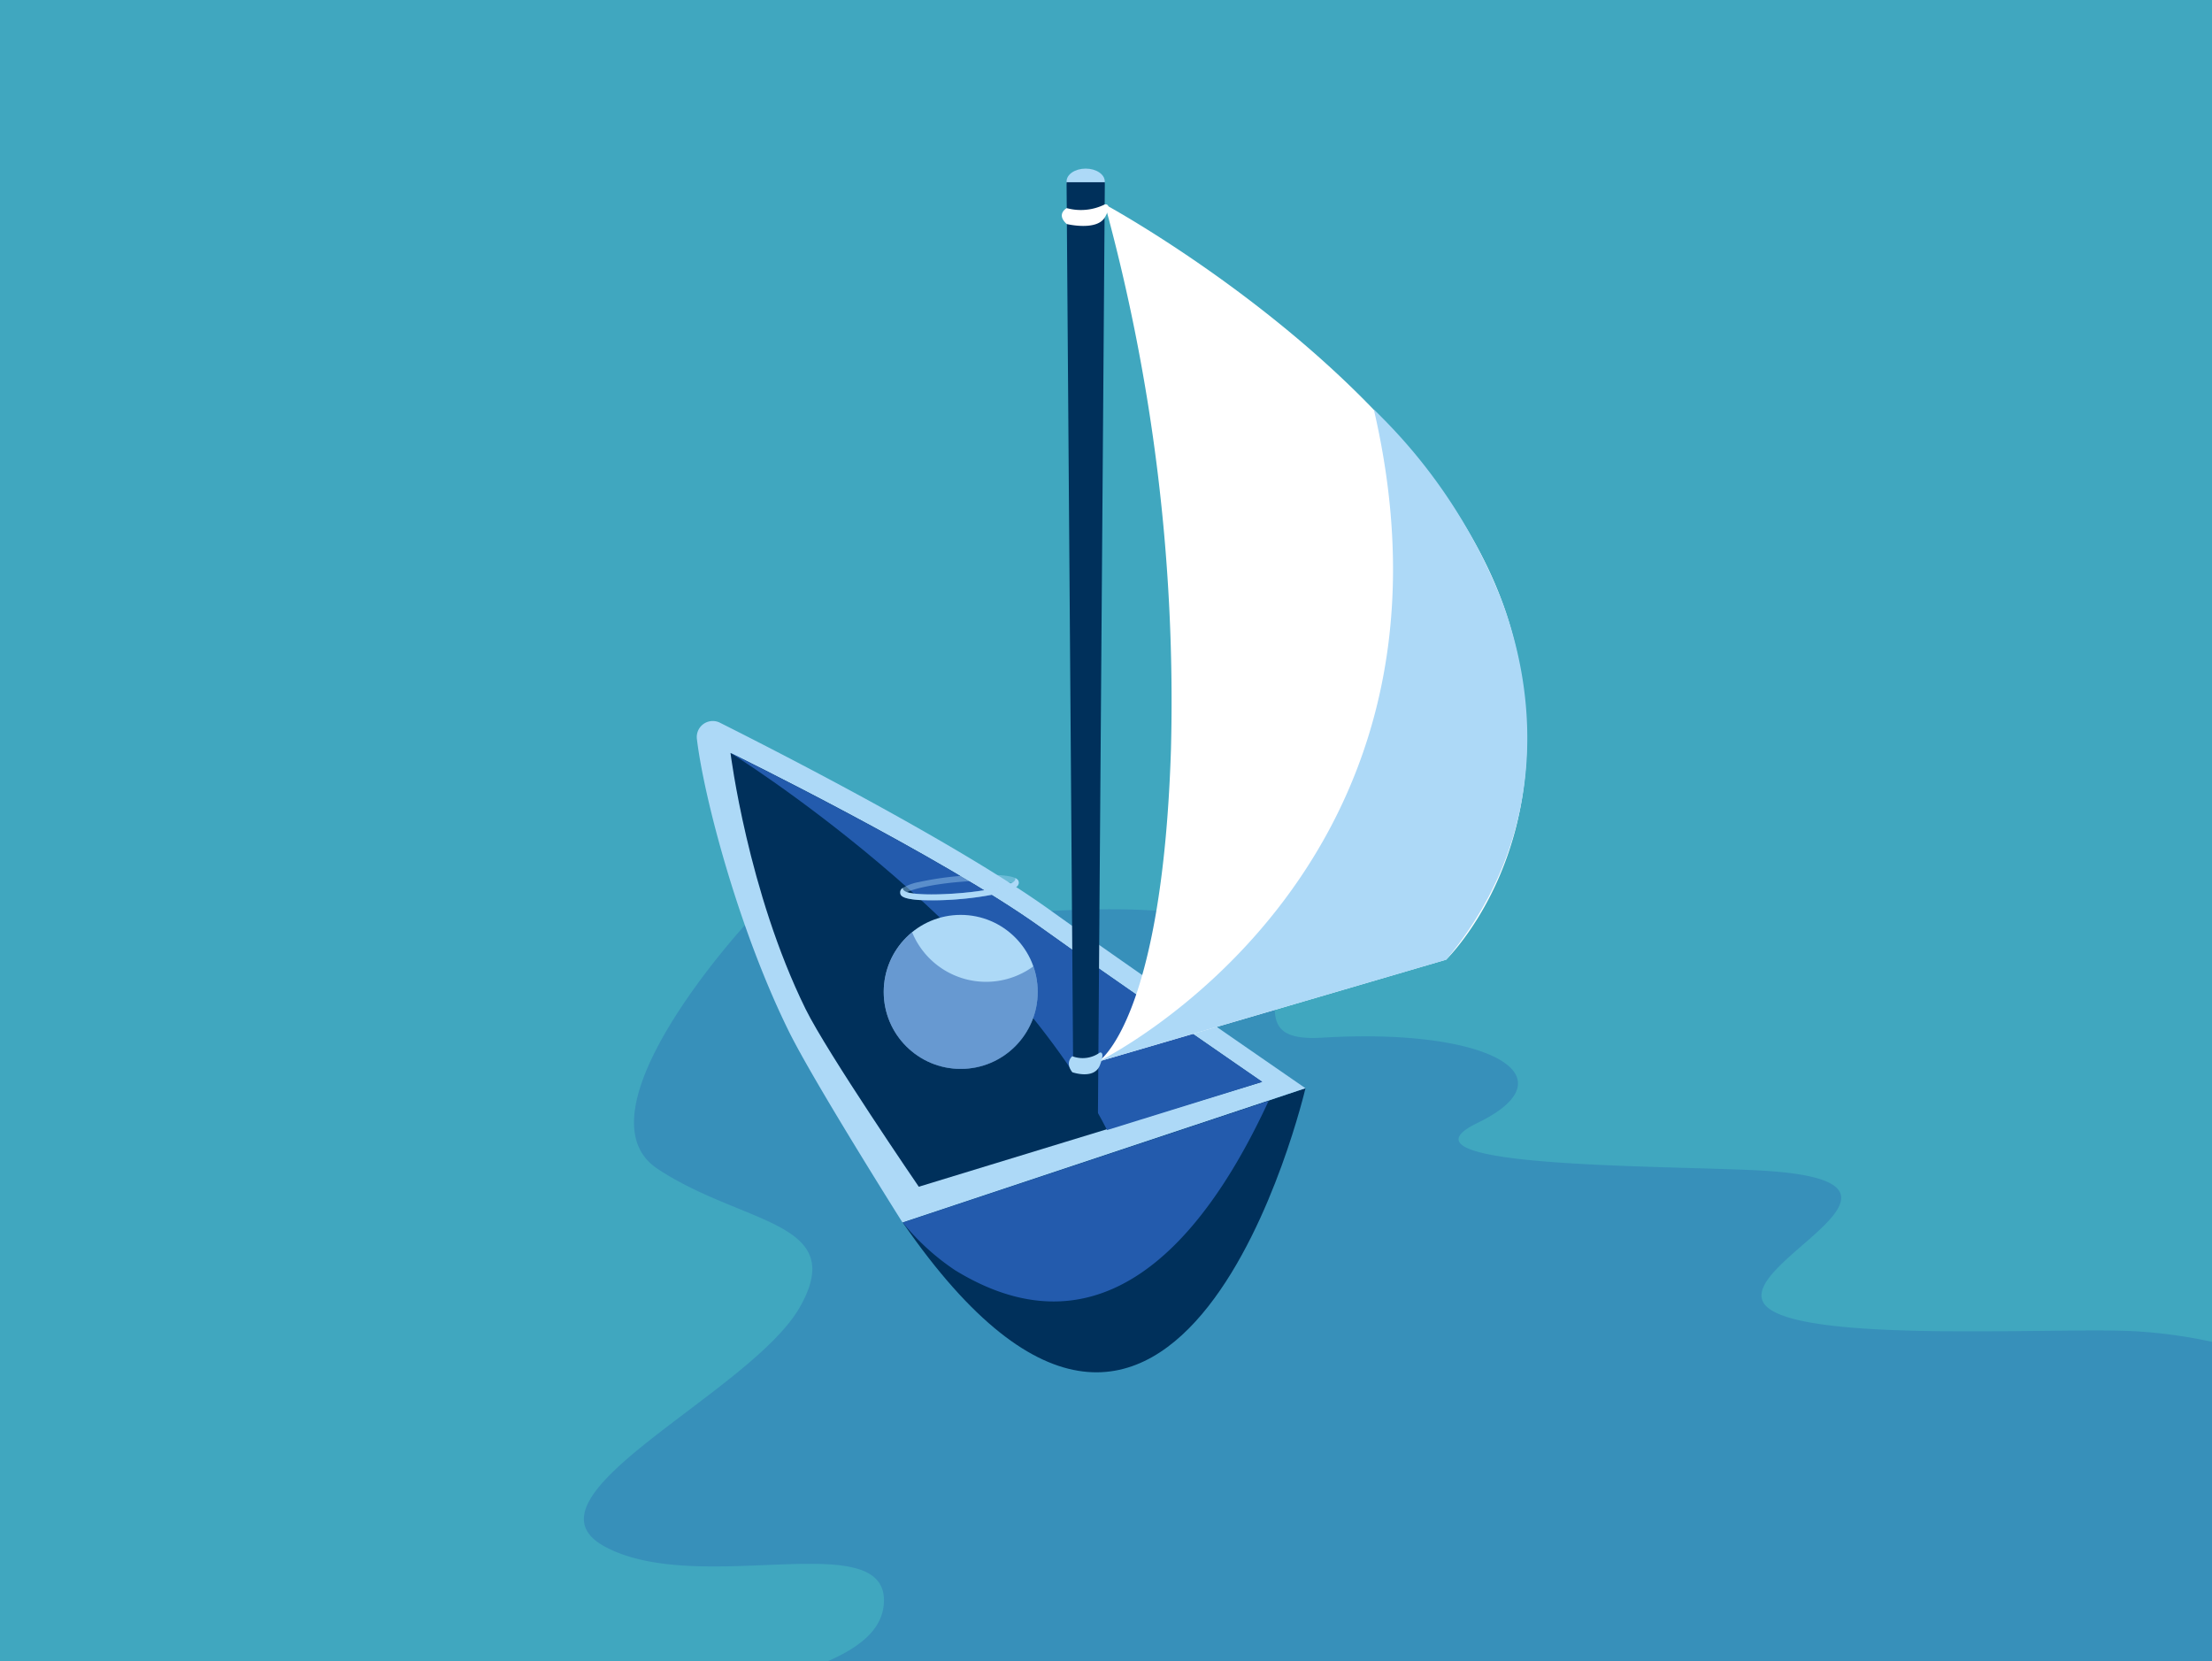 <svg xmlns="http://www.w3.org/2000/svg" viewBox="0 0 285 214"><defs><style>.cls-1{fill:#40a7bf;}.cls-2,.cls-7,.cls-8{fill:#add9f7;}.cls-3,.cls-6,.cls-9{fill:#235bad;}.cls-3{opacity:0.3;}.cls-4{fill:#00305b;}.cls-5{fill:none;}.cls-7{fill-opacity:0.4;}.cls-7,.cls-8{fill-rule:evenodd;}.cls-9{opacity:0.5;}.cls-10{fill:#fff;}</style></defs><g id="Layer_2" data-name="Layer 2"><rect class="cls-1" width="285" height="214"/><ellipse class="cls-2" cx="139.88" cy="23.37" rx="2.46" ry="1.65"/><path class="cls-3" d="M285,172.86a63.74,63.74,0,0,0-9.89-1.36c-10.42-.59-46,1.82-48.05-4-1.89-5.37,22.86-14.93,1.27-16.61-10.47-.82-50.53-.14-38-6.21s1.36-12.31-20-11c-16.83,1,12.06-18.86-35-16.32-5.89.32-39.24,1.7-39.24,1.7s-22.36,24.25-11.36,31.52,24.62,6.68,18.34,17.78S65.94,192.86,78,199.28s35.89-2.67,35.89,6.88c0,3.61-3,6-7.23,7.84H285Z"/><path class="cls-4" d="M116.31,157.49l51.89-17.3S152.09,209.38,116.31,157.49Z"/><path class="cls-2" d="M168.2,140.19s-23.12-15.92-32.81-22.88c-11.74-8.44-34.13-19.94-42.6-24.19a2.06,2.06,0,0,0-3,2.08c.88,7.43,5.33,24.45,11.85,37.67,3.21,6.51,14.64,24.62,14.64,24.62Z"/><path class="cls-4" d="M162.59,139.37s-20.1-13.84-28.52-19.89C121.32,110.32,94.12,97,94.12,97s2.22,17.84,9.68,33c2.79,5.66,14.58,22.88,14.58,22.88Z"/><path class="cls-5" d="M162.59,138.9s-20.1-13.84-28.52-19.89c-12.75-9.16-39.95-22.47-39.95-22.47s2.22,17.83,9.68,33c2.79,5.65,13.68,22.31,13.68,22.31Z"/><path class="cls-6" d="M142.64,145.58l20-6.21s-20.1-13.84-28.52-19.89C121.32,110.32,94.12,97,94.12,97S128.75,118.46,142.64,145.58Z"/><path class="cls-6" d="M163.46,141.81l-47.15,15.68a30.55,30.55,0,0,0,6.75,6.15C144.27,176.64,157.3,155.11,163.46,141.81Z"/><circle class="cls-2" cx="123.78" cy="127.78" r="9.92"/><g id="Group-7"><path id="Fill-1" class="cls-7" d="M116.85,114.93c.67.25,3,.47,6.83.13s6.09-1,6.7-1.31c-.67-.24-2.94-.47-6.83-.13s-6.08,1-6.7,1.31m6.9.89a36.72,36.72,0,0,1-5.22.13c-2.18-.14-2.51-.53-2.54-.94a.64.64,0,0,1,.35-.63,6,6,0,0,1,2-.74,41.12,41.12,0,0,1,10.38-.9c2.17.13,2.5.53,2.54.93s-.22.86-2.34,1.37a36.65,36.65,0,0,1-5.16.78"/><path id="Fill-4" class="cls-8" d="M130.79,113.11c.18.3-.41.64-.41.64-.61.35-2.82,1-6.7,1.31s-6.16.12-6.83-.13c0,0-.63-.23-.51-.55a.64.64,0,0,0-.35.63c0,.41.36.8,2.54.94a41.75,41.75,0,0,0,10.38-.91c2.12-.51,2.37-1,2.34-1.37,0-.2-.11-.39-.46-.56"/></g><path class="cls-9" d="M131.52,125.46a10.3,10.3,0,0,1-13.75-4.8c-.09-.19-.17-.38-.25-.56a9.92,9.92,0,1,0,15.62,4.39A10.07,10.07,0,0,1,131.52,125.46Z"/><polygon class="cls-4" points="137.42 23.48 142.35 23.48 141.45 145.23 138.33 146.06 137.42 23.48"/><path class="cls-10" d="M142.35,26.33s44.12,23.89,52.47,55.22c7.18,27-8.49,42.07-8.49,42.07l-44.82,13.14s8.24-5.07,9.36-40.22A242.46,242.46,0,0,0,142.35,26.33Z"/><path class="cls-10" d="M142.35,26.33a6.92,6.92,0,0,1-4.91.48s-1.42.77,0,2.05c0,0,3.9.95,4.93-.89S142.35,26.33,142.35,26.33Z"/><path class="cls-2" d="M141.7,135.6a3.78,3.78,0,0,1-3.54.47s-1,.78,0,2.06c0,0,2.81,1,3.55-.89S141.7,135.6,141.7,135.6Z"/><path class="cls-2" d="M141.51,136.76s49.42-24.07,35.5-84a69.38,69.38,0,0,1,16.58,24.88c4.95,13.39,5.27,31-7.26,46Z"/></g></svg>